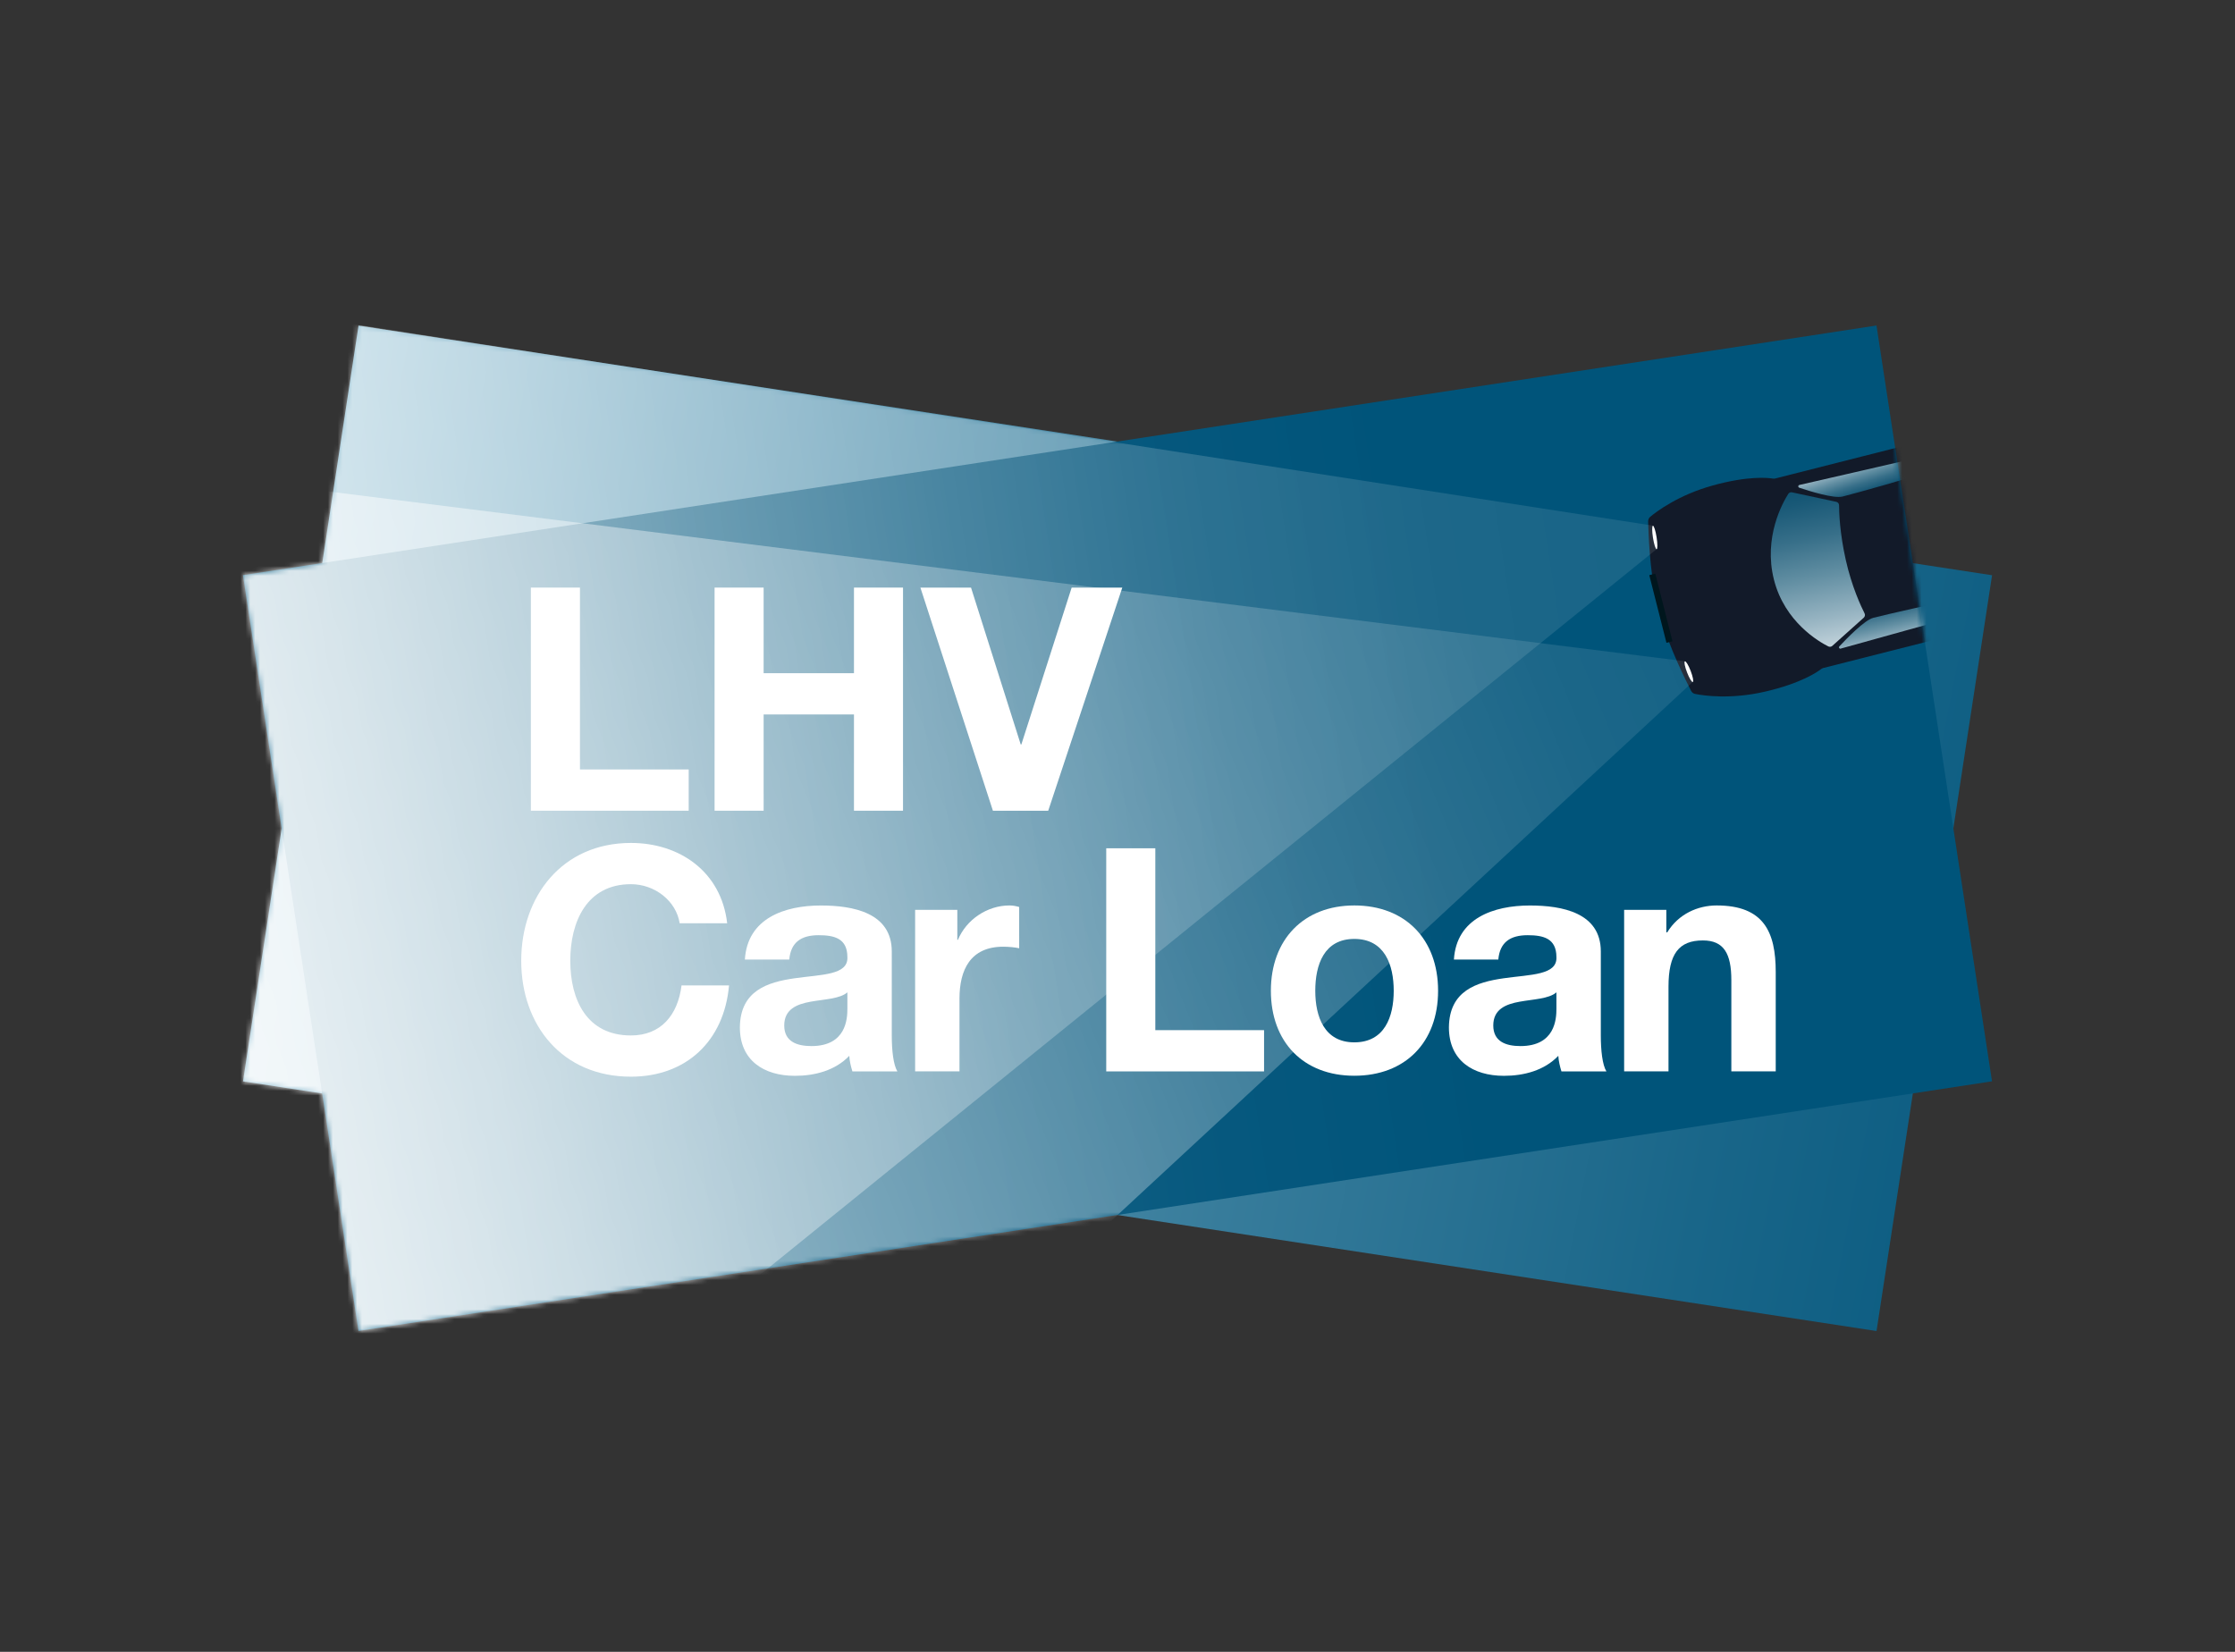 <svg width="460" height="340" viewBox="0 0 460 340" fill="none" xmlns="http://www.w3.org/2000/svg">
<rect x="0" y="0" width="460" height="340" fill="#333333" stroke="none"/>
<path d="M73.791 67.016L50.014 222.582L386.222 273.969L409.999 118.403L73.791 67.016Z" fill="url(#paint0_linear_501_2396)"/>
<path d="M386.213 67L50.004 118.387L73.781 273.953L409.99 222.566L386.213 67Z" fill="url(#paint1_linear_501_2396)"/>
<mask id="mask0_501_2396" style="mask-type:luminance" maskUnits="userSpaceOnUse" x="50" y="67" width="360" height="207">
<path d="M409.983 222.586L73.772 273.961L66.302 225.076L50 222.586L57.967 170.488L50 118.39L66.302 115.9L73.772 67.016L229.995 90.887L386.218 67.016L409.983 222.586Z" fill="white"/>
</mask>
<g mask="url(#mask0_501_2396)">
<path d="M340.769 123.327L340.854 123.306C340.733 123.029 340.769 123.327 340.769 123.327Z" fill="#001430"/>
<path d="M341.882 127.371L341.989 127.343C342.031 127.506 342.074 127.676 342.117 127.854C343.401 132.919 347.047 140.218 348.054 142.198C348.224 142.531 348.529 142.765 348.898 142.836C350.643 143.184 356.155 143.999 363.242 142.368C370.67 140.658 374.025 138.324 374.82 137.714C374.954 137.608 375.103 137.537 375.267 137.494L411.446 128.315C411.659 128.258 411.879 128.265 412.084 128.329C412.985 128.591 416.021 129.187 421.803 127.719C427.989 126.151 431.309 123.746 432.033 123.179C432.139 123.094 432.26 123.03 432.387 122.987L436.871 121.419C437.885 121.065 438.545 120.093 438.509 119.022C438.453 117.34 438.268 114.489 437.729 110.495C437.176 106.423 436.424 103.252 435.906 101.351C435.459 99.435 434.608 96.293 433.146 92.448C431.401 87.851 430.004 85.006 429.337 83.743C429.096 83.282 428.585 83.027 428.067 83.112L422.498 84.013C422.363 84.034 422.229 84.034 422.101 84.013C421.193 83.857 417.128 83.332 410.949 84.9C405.168 86.368 402.784 88.333 402.117 88.993C401.961 89.142 401.77 89.255 401.564 89.305L365.385 98.485C365.222 98.527 365.051 98.534 364.881 98.506C363.888 98.343 359.83 97.896 352.488 99.932C345.479 101.875 341.024 105.231 339.655 106.359C339.371 106.593 339.208 106.948 339.215 107.324C339.272 109.544 339.549 117.702 340.833 122.767C340.875 122.945 340.918 123.115 340.96 123.278L340.854 123.306C340.946 123.519 341.116 124.058 341.457 125.314C341.755 126.577 341.861 127.137 341.882 127.371Z" fill="#121A29"/>
<path d="M341.882 127.37L341.797 127.391C341.797 127.391 341.91 127.668 341.882 127.37Z" fill="#001430"/>
<path d="M377.126 132.94C376.899 133.139 376.58 133.188 376.303 133.054C374.43 132.117 367.322 128.06 365.109 119.32C362.896 110.594 366.918 103.443 368.053 101.663C368.216 101.4 368.528 101.273 368.826 101.337L377.928 103.287C378.268 103.358 378.509 103.656 378.509 104.004C378.509 105.501 378.658 109.729 379.886 115.227C381.134 120.802 383.064 124.881 383.759 126.251C383.908 126.548 383.844 126.91 383.596 127.137L377.119 132.94H377.126Z" fill="url(#paint2_linear_501_2396)"/>
<path d="M404.706 97.108L410.537 120.099C410.586 120.284 410.757 120.404 410.948 120.39L424.689 119.028C424.902 119.007 425.051 118.822 425.037 118.609C424.909 117.105 424.327 111.281 422.582 104.4C420.851 97.583 418.823 92.468 418.255 91.092C418.17 90.893 417.943 90.801 417.744 90.886L404.925 96.654C404.755 96.732 404.663 96.916 404.713 97.1L404.706 97.108Z" fill="url(#paint3_linear_501_2396)"/>
<path d="M370.343 99.824C370.052 99.888 370.038 100.292 370.314 100.384C372.435 101.094 377.444 102.662 379.224 102.208C381.508 101.626 393.66 98.341 396.753 96.951C398.96 95.958 402.116 94.206 403.741 93.283C404.01 93.127 403.89 92.716 403.578 92.737C402.01 92.836 399.187 93.085 396.739 93.709C393.561 94.518 374.883 98.788 370.335 99.824H370.343Z" fill="url(#paint4_linear_501_2396)"/>
<path d="M378.855 133.507C378.578 133.585 378.373 133.251 378.571 133.038C380.082 131.414 383.764 127.619 385.552 127.165C387.836 126.583 400.087 123.682 403.471 123.433C405.904 123.256 409.543 123.291 411.395 123.327C411.7 123.327 411.785 123.745 411.509 123.866C410.09 124.526 407.472 125.661 405.003 126.285C401.818 127.094 383.296 132.265 378.848 133.5L378.855 133.507Z" fill="url(#paint5_linear_501_2396)"/>
<path d="M348.41 140.376C348.618 140.296 348.423 139.279 347.972 138.105C347.522 136.93 346.988 136.043 346.78 136.123C346.571 136.203 346.767 137.22 347.217 138.394C347.667 139.568 348.201 140.455 348.41 140.376Z" fill="white"/>
<path d="M340.965 113.049C341.17 113.016 341.164 111.908 340.953 110.573C340.741 109.238 340.403 108.182 340.198 108.214C339.992 108.247 339.998 109.356 340.21 110.691C340.422 112.026 340.76 113.081 340.965 113.049Z" fill="white"/>
<path d="M340.634 118.081L339.506 118.367C339.476 118.375 339.457 118.405 339.465 118.436L342.97 132.257C342.978 132.288 343.009 132.306 343.039 132.298L344.167 132.012C344.197 132.005 344.216 131.974 344.208 131.943L340.703 118.122C340.695 118.092 340.664 118.073 340.634 118.081Z" fill="#00161D"/>
<path opacity="0.94" d="M119.5 292.278L340.966 113.027L340.193 108.189L34.514 60.809L30.562 280.58L119.5 292.278Z" fill="url(#paint6_linear_501_2396)"/>
<path opacity="0.83" d="M152.686 321.76L348.401 140.36L346.784 136.104L38.282 97.491L-11.482 324.072L152.686 321.76Z" fill="url(#paint7_linear_501_2396)"/>
</g>
<path d="M109.269 120.943H119.364V158.378H141.745V166.87H109.262V120.943H109.269Z" fill="white"/>
<path d="M147.072 120.943H157.167V138.565H175.76V120.943H185.855V166.87H175.76V147.056H157.167V166.87H147.072V120.943Z" fill="white"/>
<path d="M215.743 166.87H204.357L189.432 120.943H199.853L210.082 153.235H210.21L220.567 120.943H230.988L215.743 166.87Z" fill="white"/>
<path d="M139.888 190.038C139.179 185.469 134.809 181.993 129.85 181.993C120.777 181.993 117.372 189.712 117.372 197.756C117.372 205.801 120.777 213.129 129.85 213.129C136.022 213.129 139.498 208.95 140.271 202.835H150.047C149.018 214.349 141.172 221.613 129.85 221.613C115.698 221.613 107.277 211.001 107.277 197.749C107.277 184.498 115.705 173.502 129.85 173.502C139.888 173.502 148.444 179.418 149.664 190.031H139.888V190.038Z" fill="white"/>
<path d="M153.308 197.501C153.826 189.01 161.48 186.378 168.943 186.378C175.569 186.378 183.542 187.853 183.542 195.834V213.136C183.542 216.158 183.862 219.18 184.699 220.535H175.441C175.122 219.507 174.859 218.414 174.796 217.322C171.901 220.344 167.723 221.436 163.601 221.436C157.231 221.436 152.279 218.287 152.279 211.469C152.407 196.352 174.796 204.46 174.405 196.998C174.405 193.138 171.703 192.493 168.489 192.493C164.949 192.493 162.764 193.905 162.445 197.508H153.308V197.501ZM174.405 204.255C172.859 205.603 169.645 205.666 166.815 206.184C163.984 206.695 161.409 207.731 161.409 211.072C161.409 214.413 164.048 215.314 167.006 215.314C174.143 215.314 174.405 209.717 174.405 207.66V204.255Z" fill="white"/>
<path d="M188.348 187.271H197.031V193.443H197.158C198.896 189.264 203.202 186.37 207.771 186.37C208.48 186.37 209.126 186.498 209.764 186.689V195.181C208.927 194.989 207.579 194.862 206.487 194.862C199.733 194.862 197.478 199.622 197.478 205.538V220.52H188.348V187.264V187.271Z" fill="white"/>
<path d="M227.689 174.602H237.783V212.036H260.165V220.528H227.682V174.602H227.689Z" fill="white"/>
<path d="M278.743 186.37C289.228 186.37 295.981 193.315 295.981 203.928C295.981 214.54 289.228 221.421 278.743 221.421C268.258 221.421 261.568 214.476 261.568 203.928C261.568 193.379 268.322 186.37 278.743 186.37ZM278.743 214.547C284.986 214.547 286.851 209.269 286.851 203.935C286.851 198.6 284.986 193.258 278.743 193.258C272.5 193.258 270.705 198.6 270.705 203.935C270.705 209.269 272.571 214.547 278.743 214.547Z" fill="white"/>
<path d="M299.24 197.501C299.757 189.01 307.412 186.378 314.875 186.378C321.5 186.378 329.474 187.853 329.474 195.834V213.136C329.474 216.158 329.793 219.18 330.63 220.535H321.373C321.053 219.507 320.791 218.414 320.727 217.322C317.833 220.344 313.654 221.436 309.533 221.436C303.163 221.436 298.211 218.287 298.211 211.469C298.339 196.352 320.727 204.46 320.337 196.998C320.337 193.138 317.634 192.493 314.421 192.493C310.881 192.493 308.696 193.905 308.377 197.508H299.24V197.501ZM320.337 204.255C318.791 205.603 315.577 205.666 312.746 206.184C309.916 206.695 307.341 207.731 307.341 211.072C307.341 214.413 309.98 215.314 312.938 215.314C320.075 215.314 320.337 209.717 320.337 207.66V204.255Z" fill="white"/>
<path d="M334.275 187.271H342.958V191.903H343.15C345.463 188.108 349.456 186.37 353.316 186.37C363.027 186.37 365.475 191.84 365.475 200.069V220.52H356.338V201.743C356.338 196.273 354.791 193.57 350.485 193.57C345.534 193.57 343.405 196.337 343.405 203.091V220.52H334.275V187.264V187.271Z" fill="white"/>
<defs>
<linearGradient id="paint0_linear_501_2396" x1="-60.844" y1="113.667" x2="492.449" y2="221.751" gradientUnits="userSpaceOnUse">
<stop stop-color="#D9F3FF"/>
<stop offset="0.21" stop-color="#97C3D6"/>
<stop offset="0.41" stop-color="#619BB5"/>
<stop offset="0.59" stop-color="#377C9B"/>
<stop offset="0.76" stop-color="#196689"/>
<stop offset="0.9" stop-color="#06587E"/>
<stop offset="1" stop-color="#00547A"/>
</linearGradient>
<linearGradient id="paint1_linear_501_2396" x1="-242.262" y1="242.658" x2="296.426" y2="160.323" gradientUnits="userSpaceOnUse">
<stop stop-color="#D9F3FF"/>
<stop offset="0.21" stop-color="#97C3D6"/>
<stop offset="0.41" stop-color="#619BB5"/>
<stop offset="0.59" stop-color="#377C9B"/>
<stop offset="0.76" stop-color="#196689"/>
<stop offset="0.9" stop-color="#06587E"/>
<stop offset="1" stop-color="#00547A"/>
</linearGradient>
<linearGradient id="paint2_linear_501_2396" x1="377.995" y1="141.316" x2="368.156" y2="93.141" gradientUnits="userSpaceOnUse">
<stop stop-color="white"/>
<stop offset="0.1" stop-color="#D8E3E8"/>
<stop offset="0.29" stop-color="#97B4C2"/>
<stop offset="0.47" stop-color="#618EA2"/>
<stop offset="0.63" stop-color="#376F89"/>
<stop offset="0.78" stop-color="#195977"/>
<stop offset="0.91" stop-color="#064C6C"/>
<stop offset="1" stop-color="#004869"/>
</linearGradient>
<linearGradient id="paint3_linear_501_2396" x1="420.179" y1="125.997" x2="408.66" y2="84.738" gradientUnits="userSpaceOnUse">
<stop stop-color="white"/>
<stop offset="1" stop-color="#001430"/>
</linearGradient>
<linearGradient id="paint4_linear_501_2396" x1="385.255" y1="91.556" x2="388.611" y2="102.002" gradientUnits="userSpaceOnUse">
<stop stop-color="white"/>
<stop offset="0.1" stop-color="#D8E3E8"/>
<stop offset="0.29" stop-color="#97B4C2"/>
<stop offset="0.47" stop-color="#618EA2"/>
<stop offset="0.63" stop-color="#376F89"/>
<stop offset="0.78" stop-color="#195977"/>
<stop offset="0.91" stop-color="#064C6C"/>
<stop offset="1" stop-color="#004869"/>
</linearGradient>
<linearGradient id="paint5_linear_501_2396" x1="396.254" y1="134.585" x2="392.773" y2="119.248" gradientUnits="userSpaceOnUse">
<stop stop-color="white"/>
<stop offset="0.1" stop-color="#D8E3E8"/>
<stop offset="0.29" stop-color="#97B4C2"/>
<stop offset="0.47" stop-color="#618EA2"/>
<stop offset="0.63" stop-color="#376F89"/>
<stop offset="0.78" stop-color="#195977"/>
<stop offset="0.91" stop-color="#064C6C"/>
<stop offset="1" stop-color="#004869"/>
</linearGradient>
<linearGradient id="paint6_linear_501_2396" x1="346.102" y1="135.033" x2="-25.693" y2="192.387" gradientUnits="userSpaceOnUse">
<stop stop-color="white" stop-opacity="0.1"/>
<stop offset="0.12" stop-color="white" stop-opacity="0.12"/>
<stop offset="0.25" stop-color="white" stop-opacity="0.17"/>
<stop offset="0.39" stop-color="white" stop-opacity="0.26"/>
<stop offset="0.53" stop-color="white" stop-opacity="0.38"/>
<stop offset="0.67" stop-color="white" stop-opacity="0.54"/>
<stop offset="0.82" stop-color="white" stop-opacity="0.73"/>
<stop offset="0.97" stop-color="white" stop-opacity="0.95"/>
<stop offset="1" stop-color="white"/>
</linearGradient>
<linearGradient id="paint7_linear_501_2396" x1="345.798" y1="108.097" x2="-13.086" y2="253.658" gradientUnits="userSpaceOnUse">
<stop stop-color="white" stop-opacity="0.1"/>
<stop offset="0.09" stop-color="white" stop-opacity="0.13"/>
<stop offset="0.24" stop-color="white" stop-opacity="0.23"/>
<stop offset="0.43" stop-color="white" stop-opacity="0.39"/>
<stop offset="0.65" stop-color="white" stop-opacity="0.6"/>
<stop offset="0.89" stop-color="white" stop-opacity="0.87"/>
<stop offset="1" stop-color="white"/>
</linearGradient>
</defs>
</svg>
